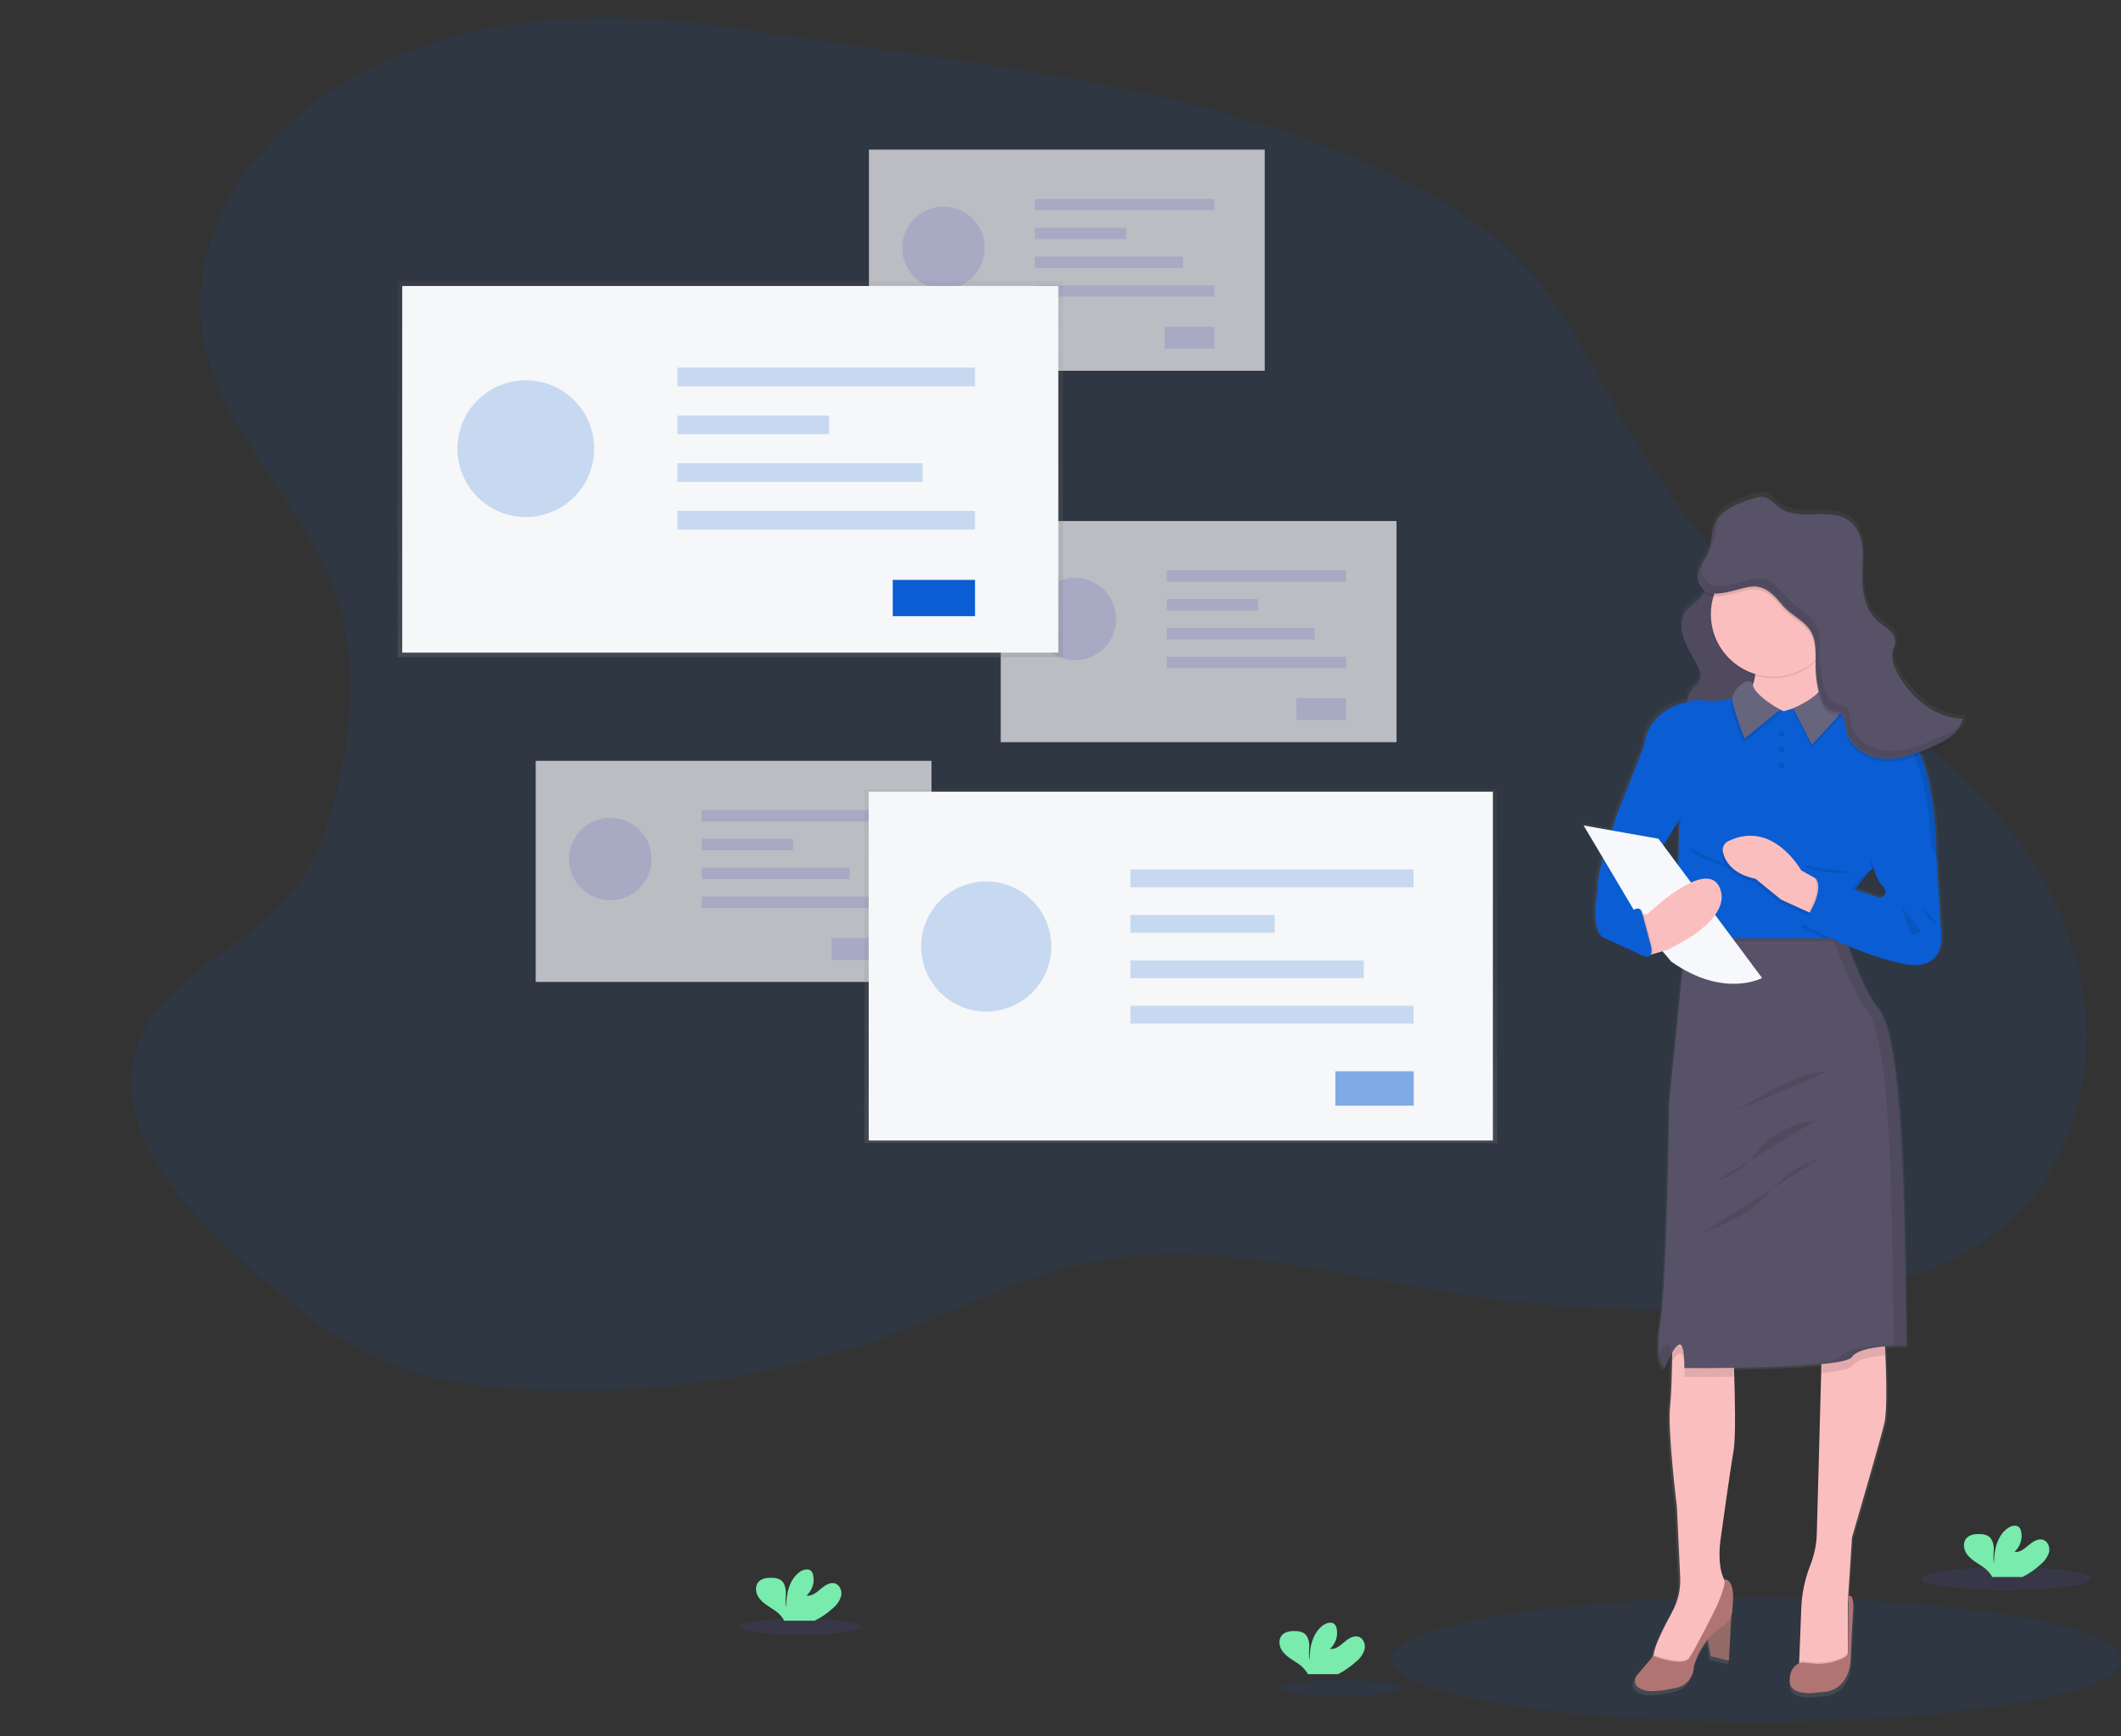 <?xml version="1.0" encoding="utf-8"?>
<!-- Generator: Adobe Illustrator 24.0.1, SVG Export Plug-In . SVG Version: 6.00 Build 0)  -->
<svg version="1.1" id="Calque_1" xmlns="http://www.w3.org/2000/svg" xmlns:xlink="http://www.w3.org/1999/xlink" x="0px" y="0px"
	 viewBox="0 0 1023.5 837.8" style="enable-background:new 0 0 1023.5 837.8;" xml:space="preserve">
<rect x="0" y="0" width="1023.5" height="837.8" fill="#333333" stroke="none"/>
<style type="text/css">
	.st0{opacity:0.1;fill:#0A5DD3;enable-background:new    ;}
	.st1{opacity:0.7;}
	.st2{fill:#F6F7F9;}
	.st3{opacity:0.2;}
	.st4{fill:#6C63FF;}
	.st5{fill:url(#SVGID_1_);}
	.st6{fill:#0A5DD3;}
	.st7{fill:url(#SVGID_2_);}
	.st8{opacity:0.5;}
	.st9{opacity:0.1;fill:#6C63FF;enable-background:new    ;}
	.st10{fill:#78EBAD;}
	.st11{fill:url(#SVGID_3_);}
	.st12{fill:#A27772;}
	.st13{opacity:0.1;enable-background:new    ;}
	.st14{fill:#FBBEBE;}
	.st15{fill:#B07473;}
	.st16{fill:#585268;}
	.st17{opacity:0.1;}
	.st18{fill:#67647E;}
	.st19{fill:#F6F8FB;}
</style>
<title>test</title>
<ellipse class="st0" cx="847.5" cy="800.8" rx="176" ry="30"/>
<path class="st0" d="M274.5,9c-46,2.5-92.5,15.9-128.4,44.8C114.6,79.2,91.9,119,97.4,159.1c6.5,47.3,48.7,81.7,64.4,126.8
	c10.1,29,8.5,61,1.9,91c-4.2,19.3-10.8,38.7-23.3,54c-22.6,27.6-63.3,40.9-74.4,74.7c-12.1,36.8,18.3,72.9,46.9,99.1
	c22.8,20.9,46.7,41.7,75.4,53.1c21,8.4,43.8,11.4,66.4,12.6c62.4,3.3,124.7-6.7,183-29.2c27.9-10.8,54.9-24.6,84.1-31.1
	c62.3-13.9,126.3,6.2,189.4,15.5c54.1,8,109,8.2,163.2,0.5c34.1-4.9,69.3-13.6,94.9-36.5c26-23.3,39-59.3,37.6-94.2
	s-16.2-68.5-37.8-95.9c-28-35.4-66.6-60.6-100.2-90.7c-34.2-30.7-63.3-66.7-86.2-106.6c-13.2-23-24.4-47.4-41.5-67.7
	c-26.7-31.6-65.3-50.3-104-64.8c-89.2-33.4-181.6-40.2-274.6-55C333.4,10,303.9,7.4,274.5,9z"/>
<g class="st1">
	<rect x="258.5" y="367.1" class="st2" width="191" height="106.7"/>
	<g class="st3">
		<circle class="st4" cx="294.5" cy="414.5" r="19.9"/>
	</g>
	<g class="st3">
		<rect x="338.6" y="390.9" class="st4" width="86.6" height="5.5"/>
	</g>
	<g class="st3">
		<rect x="338.6" y="404.8" class="st4" width="44.1" height="5.5"/>
	</g>
	<g class="st3">
		<rect x="338.6" y="418.7" class="st4" width="71.4" height="5.5"/>
	</g>
	<g class="st3">
		<rect x="338.6" y="432.6" class="st4" width="86.6" height="5.5"/>
	</g>
	<g class="st3">
		<rect x="401.3" y="452.6" class="st4" width="24" height="10.5"/>
	</g>
	<rect x="419.3" y="72.2" class="st2" width="191" height="106.7"/>
	<g class="st3">
		<circle class="st4" cx="455.3" cy="119.6" r="19.9"/>
	</g>
	<g class="st3">
		<rect x="499.4" y="96" class="st4" width="86.6" height="5.4"/>
	</g>
	<g class="st3">
		<rect x="499.4" y="109.9" class="st4" width="44.1" height="5.4"/>
	</g>
	<g class="st3">
		<rect x="499.4" y="123.8" class="st4" width="71.4" height="5.5"/>
	</g>
	<g class="st3">
		<rect x="499.4" y="137.7" class="st4" width="86.6" height="5.4"/>
	</g>
	<g class="st3">
		<rect x="562" y="157.7" class="st4" width="24" height="10.5"/>
	</g>
	<rect x="482.9" y="251.4" class="st2" width="191" height="106.7"/>
	<g class="st3">
		
			<ellipse transform="matrix(0.16 -0.987 0.987 0.16 140.854 762.955)" class="st4" cx="518.8" cy="298.7" rx="19.9" ry="19.9"/>
	</g>
	<g class="st3">
		<rect x="563" y="275.2" class="st4" width="86.6" height="5.5"/>
	</g>
	<g class="st3">
		<rect x="563" y="289.1" class="st4" width="44.1" height="5.5"/>
	</g>
	<g class="st3">
		<rect x="563" y="303" class="st4" width="71.4" height="5.5"/>
	</g>
	<g class="st3">
		<rect x="563" y="316.9" class="st4" width="86.6" height="5.5"/>
	</g>
	<g class="st3">
		<rect x="625.6" y="336.9" class="st4" width="24" height="10.5"/>
	</g>
</g>
<linearGradient id="SVGID_1_" gradientUnits="userSpaceOnUse" x1="352.45" y1="-220.9" x2="352.45" y2="-402.3" gradientTransform="matrix(1 0 0 1 0 538)">
	<stop  offset="0" style="stop-color:#808080;stop-opacity:0.25"/>
	<stop  offset="0.54" style="stop-color:#808080;stop-opacity:0.12"/>
	<stop  offset="1" style="stop-color:#808080;stop-opacity:0.1"/>
</linearGradient>
<rect x="191.9" y="135.7" class="st5" width="321.1" height="181.4"/>
<rect x="194.1" y="138" class="st2" width="316.6" height="176.9"/>
<g class="st3">
	<ellipse transform="matrix(0.16 -0.987 0.987 0.16 -0.559 432.343)" class="st6" cx="253.8" cy="216.5" rx="33" ry="33"/>
</g>
<g class="st3">
	<rect x="326.9" y="177.4" class="st6" width="143.6" height="9"/>
</g>
<g class="st3">
	<rect x="326.9" y="200.5" class="st6" width="73.2" height="9"/>
</g>
<g class="st3">
	<rect x="326.9" y="223.5" class="st6" width="118.3" height="9"/>
</g>
<g class="st3">
	<rect x="326.9" y="246.5" class="st6" width="143.6" height="9"/>
</g>
<rect x="430.8" y="279.8" class="st6" width="39.7" height="17.5"/>
<linearGradient id="SVGID_2_" gradientUnits="userSpaceOnUse" x1="569.8" y1="13.5" x2="569.8" y2="-157.2" gradientTransform="matrix(1 0 0 1 0 538)">
	<stop  offset="0" style="stop-color:#808080;stop-opacity:0.25"/>
	<stop  offset="0.54" style="stop-color:#808080;stop-opacity:0.12"/>
	<stop  offset="1" style="stop-color:#808080;stop-opacity:0.1"/>
</linearGradient>
<rect x="417.1" y="380.8" class="st7" width="305.4" height="170.7"/>
<rect x="419.2" y="382" class="st2" width="301.2" height="168.3"/>
<g class="st3">
	<circle class="st6" cx="475.9" cy="456.7" r="31.4"/>
</g>
<g class="st3">
	<rect x="545.5" y="419.5" class="st6" width="136.6" height="8.6"/>
</g>
<g class="st3">
	<rect x="545.5" y="441.5" class="st6" width="69.6" height="8.6"/>
</g>
<g class="st3">
	<rect x="545.5" y="463.4" class="st6" width="112.6" height="8.6"/>
</g>
<g class="st3">
	<rect x="545.5" y="485.3" class="st6" width="136.6" height="8.6"/>
</g>
<g class="st8">
	<rect x="644.4" y="516.9" class="st6" width="37.8" height="16.6"/>
</g>
<ellipse class="st9" cx="968.2" cy="761.7" rx="41" ry="5.6"/>
<ellipse class="st0" cx="646.8" cy="814.6" rx="29.1" ry="4"/>
<ellipse class="st9" cx="386.1" cy="784.9" rx="29.1" ry="4"/>
<path class="st10" d="M402.1,775.8c1.8-1.5,3.2-3.5,3.8-5.8c0.5-2.3-0.5-5-2.7-5.9c-2.5-0.9-5.1,0.8-7.1,2.5s-4.3,3.7-6.9,3.3
	c2.7-2.5,4-6.2,3.2-9.8c-0.1-0.7-0.4-1.4-0.9-2c-1.4-1.5-3.9-0.8-5.5,0.3c-5.2,3.7-6.6,10.7-6.7,17.1c-0.5-2.3-0.1-4.7-0.1-7
	s-0.6-5-2.6-6.2c-1.2-0.7-2.6-1-4-1c-2.3-0.1-4.9,0.2-6.5,1.9c-2,2.1-1.5,5.7,0.3,8s4.4,3.8,6.8,5.4c1.9,1.2,3.6,2.7,4.8,4.6
	c0.1,0.3,0.3,0.5,0.4,0.8h14.7C396.4,780.4,399.4,778.3,402.1,775.8z"/>
<path class="st10" d="M984.9,754.7c1.8-1.5,3.2-3.5,3.9-5.8c0.5-2.3-0.5-5-2.7-5.9c-2.5-0.9-5.1,0.8-7.1,2.5s-4.3,3.7-6.9,3.3
	c2.7-2.5,4-6.2,3.2-9.8c-0.1-0.7-0.4-1.4-0.9-2c-1.4-1.5-3.8-0.8-5.5,0.3c-5.2,3.7-6.7,10.7-6.7,17.1c-0.5-2.3-0.1-4.7-0.1-7
	s-0.7-5-2.6-6.2c-1.2-0.7-2.6-1-4-1c-2.3-0.1-4.9,0.2-6.5,1.9c-2,2.1-1.5,5.7,0.3,8s4.3,3.8,6.8,5.4c1.9,1.2,3.6,2.7,4.8,4.6
	c0.1,0.3,0.3,0.5,0.4,0.8H976C979.1,759.3,982.2,757.2,984.9,754.7z"/>
<path class="st10" d="M654.7,801.5c1.8-1.5,3.2-3.5,3.8-5.8c0.5-2.3-0.5-5-2.7-5.9c-2.5-0.9-5.1,0.8-7.1,2.5s-4.3,3.7-6.9,3.3
	c2.7-2.5,4-6.2,3.2-9.8c-0.1-0.7-0.4-1.4-0.9-2c-1.4-1.5-3.8-0.8-5.5,0.3c-5.2,3.7-6.7,10.7-6.7,17.1c-0.5-2.3-0.1-4.7-0.1-7
	s-0.7-5-2.6-6.2c-1.2-0.7-2.6-1-4-1c-2.3-0.1-4.9,0.2-6.5,1.9c-2,2.1-1.5,5.7,0.3,8s4.3,3.8,6.8,5.4c2,1.2,3.6,2.8,4.9,4.7
	c0.1,0.3,0.3,0.5,0.4,0.8h14.6C649,806.1,652,803.9,654.7,801.5z"/>
<linearGradient id="SVGID_3_" gradientUnits="userSpaceOnUse" x1="944.07" y1="312.157" x2="944.07" y2="-269.489" gradientTransform="matrix(1 0 0 1 -88.27 506.92)">
	<stop  offset="0" style="stop-color:#808080;stop-opacity:0.25"/>
	<stop  offset="0.54" style="stop-color:#808080;stop-opacity:0.12"/>
	<stop  offset="1" style="stop-color:#808080;stop-opacity:0.1"/>
</linearGradient>
<path class="st11" d="M948.6,345.2c-13.1-0.3-24.7-9.6-31.3-20.8c-1.7-2.7-2.8-5.7-3.2-8.9c0-0.7,0.2-1.4,0.4-2.1
	c0.4-1.1,0.8-2.1,1-3.3c0.1-0.4,0.1-0.9,0-1.3c0,0,0,0,0-0.1c0.3-2.4-1.1-4.8-2.9-6.4s-4-2.9-5.8-4.5c-5.6-5-7.3-12.9-7.5-20.5
	c0-0.1,0-0.3,0-0.4c0.1-3.2,0.3-6.5,0.3-9.7c0-1.8,0-3.7-0.2-5.5c-0.5-4.6-2.3-9.2-5.9-12.2c-9.4-7.6-25.2,0.3-34.9-6.9
	c-2.4-1.8-4.3-4.4-7.1-5c-2.2-0.5-4.4,0.2-6.5,0.9c-7.2,2.4-15.1,5.5-17.9,12.4c-1.6,4-1.2,8.5-2.6,12.5c-1,2.7-2.8,5-4.1,7.6
	c-1.1,1.9-1.6,4.1-1.5,6.3c-0.1,1.1,0.1,2.3,0.5,3.4c0.5,1.3,1.3,2.4,2.3,3.3c-0.4,0.8-0.8,1.5-1.4,2.2c-1.8,2.2-4.6,3.8-6.5,6
	c-3.5,4.1-3.4,9.6-1.7,14.4s4.9,9.2,7,13.8c0.9,2,1.7,4.3,0.7,6.3c-0.7,1.4-2.1,2.5-3.2,3.7c-1.6,1.8-2.6,4-2.9,6.4
	c-21.4,4.9-21.4,22.1-21.4,22.1l0,0L780.7,388c0,0-1.8,4.9-4,11.4L763,397l9.5,15.9c-1.8,6.5-3.1,12.5-2.7,15.5c0,0-4.3,20,3.3,23.5
	l16.7,7.5c0.7,0.4,1.5,0.8,2.3,1l0.7,0.3c0.5,0.2,1.1,0.2,1.6,0h0.1h0.2c0.3,0,0.7,0,1-0.1c0.4-0.2,0.7-0.5,0.8-0.9v-0.1l5-1.5
	l4.2,5c1.9,1.3,3.8,2.5,5.6,3.6l-6.5,65.2c0,0-1.1,86.7-4.3,106.4c-1.2,7.3-1.2,12.3-0.8,15.7l-0.1,0.2c0.8,5.6,2.8,6.7,2.8,6.7
	v-0.1l0.1,0.1c1-2.5,2.1-5,3.4-7.3c0,0.5,0,0.9,0,1.4c-0.1,7.4-0.3,17.7-1,24.3c-1.3,11.4,3.3,49.1,3.3,49.1l1.6,34.3
	c0.3,5.8-1.1,11.6-3.9,16.7c-3.8,6.8-8.7,16.5-9,20.8c0,0.2,0,0.5,0,0.7l0,0l-8.4,9.7c0,0-3.2,4.9,4,6.9c3.9,1.1,10.6,0,15.9-1.3
	c4.8-1.1,8.3-5.4,8.3-10.3c1.4-4.7,3.7-9.1,6.8-12.9l1.3,7.9l9,2.2l1.2-21.6c0.5-1.2,0.7-2.5,0.6-3.8l0,0c1.8-15.4-4.2-14-4.2-14
	c0.2,0.1,0.3,0.3,0.3,0.5c-0.1-0.2-0.2-0.3-0.3-0.5l0,0c-3.7-7.2-1.9-19-1.9-19s4.7-34.3,6.4-43.3c1.2-6.4,0.7-27.3,0.3-39.1
	c0-0.5,0-1,0-1.4c13.9-0.2,31-0.7,43-1.8v1.4l-2.2,81c-0.1,5.2-1.2,10.3-3.1,15.1c0,0.1-0.1,0.2-0.1,0.3c-2.7,6.8-4.2,13.9-4.5,21.2
	l-1,25.7v0.7l0,0c-1.8,0.7-4.6,2.7-4.7,8.5c-0.1,8.5,14.8,5.6,14.8,5.6c14.9,0,15-15.5,15-15.5s0.5-14.2,1.2-23.7s-2.2-7.4-2.2-7.4
	l-0.2,27c0,0.1,0,0.1,0,0.2v-23.7l0.2-3.4V772l0,0v-0.7l1.8-27.9c0,0,13.7-46.5,15.8-55.4c1.5-6.3,0.9-25.4,0.4-36
	c0-0.5,0-1-0.1-1.4c4.2-0.4,8-0.4,9.5-0.4h0.7c0,0-0.7-74.7-2.5-102.9s-4.6-53.9-11.7-61.6C902,481,896,466.6,892,455.8
	c8.5,3.7,17.3,6.5,26.3,8.6c22.5,4.7,19.4-14.8,19.4-14.8l-2.3-36.9h0.2c-0.1-9.7-0.9-19.3-2.5-28.8c-1.2-7.3-3-14.9-5.8-21
	c2.4-0.9,4.8-2,7.2-3c6.1-2.7,13-6.5,13.9-13.1h-0.3C948.5,346.1,948.5,345.6,948.6,345.2z M809.4,398.5L809.4,398.5
	c0.1,3.8-0.1,10.4-0.3,17.7l-7.1-9.5l7.2-11.6L809.4,398.5z M907.9,432.2l-11.9-3.8c2.1-3.3,4.6-6.3,7.3-9.1l1-1l-0.4,0.1l0.6-0.5
	l0.3-0.1l-0.5,0.5l0.7-0.1c0.7,3,2.1,5.8,4,8.1C913.3,431,907.9,432.2,907.9,432.2L907.9,432.2z"/>
<polygon class="st12" points="835.7,775 834.3,801.3 825.5,799.1 823.6,788.1 "/>
<polygon class="st13" points="835.7,775 834.3,801.3 825.5,799.1 823.6,788.1 "/>
<path class="st14" d="M868.2,804.8l13.5,2.8l10-8.9v-25l0.2-3.4v-0.1l0,0v-0.7l1.8-27.7c0,0,13.5-46.2,15.6-55
	c1.5-6.3,0.9-25.3,0.4-35.7c-0.2-4.3-0.4-7.2-0.4-7.2l-29.8-7.2l-0.6,23l-2.2,80.4c-0.1,5.1-1.2,10.2-3.1,15l-0.1,0.3
	c-2.6,6.7-4.1,13.9-4.3,21.1l-1,25.5v0.7L868.2,804.8z"/>
<path class="st13" d="M892,769.6v0.7l0,0V769.6L892,769.6z"/>
<path class="st13" d="M868.2,804.8l13.5,2.8l10-8.9v-2.1c-0.1,1-0.6,1.8-1.4,2.3l-0.1,0.1c-4.7,2.5-9.9,3.5-15.2,3l-5.3-0.5
	c-0.5,0.1-0.9,0.2-1.4,0.3v0.7L868.2,804.8z"/>
<path class="st15" d="M890.2,799.7L890.2,799.7c1-0.6,1.6-1.6,1.6-2.6l0.2-26.9c0,0,2.9-2.1,2.2,7.4s-1.2,23.5-1.2,23.5
	s-0.1,15.4-14.8,15.4c0,0-14.7,2.8-14.6-5.6s6.1-8.7,6.1-8.7l5.3,0.5C880.3,803.2,885.6,802.1,890.2,799.7z"/>
<path class="st14" d="M797.8,799.1c0.3,6.1,18.2,2.6,18.2,2.6l12-23.3c0,0,10-7.7,5-14.5c-0.3-0.4-0.5-0.8-0.7-1.2v-0.1l0,0
	c-0.1-0.2-0.2-0.4-0.3-0.5l0,0c-3.6-7.1-1.8-18.8-1.8-18.8s4.7-34,6.3-43c1.2-6.3,0.7-27.1,0.3-38.8c-0.2-4.8-0.3-8.1-0.3-8.1
	l-29.6-7.9c0,0,0,3.7,0,8.8c-0.1,7.3-0.3,17.5-1,24.2c-1.3,11.3,3.3,48.7,3.3,48.7l1.6,34.1c0.2,5.8-1.1,11.5-3.9,16.5
	c-3.7,6.8-8.6,16.4-8.9,20.6C797.8,798.6,797.8,798.9,797.8,799.1z"/>
<path class="st13" d="M797.8,799.1c0.3,6.1,18.2,2.6,18.2,2.6l12-23.3c0,0,10-7.7,5-14.5c-0.3-0.4-0.5-0.8-0.7-1.2
	c-0.2,3.5-4,12.3-4,12.3s-9.9,19.8-13,24.4s-16.8-0.8-17.4-1C797.9,798.6,797.8,798.9,797.8,799.1z"/>
<path class="st15" d="M831.9,762.1c0,0,5.9-1.4,4.1,13.9l0,0c0.1,3.5-1.6,6.9-4.7,8.7c-4.2,2.6-10.7,8.3-13.9,19.3l0,0
	c0,4.9-3.4,9.2-8.1,10.3c-5.3,1.2-11.9,2.3-15.7,1.3c-7.1-2-4-6.9-4-6.9l8.2-9.7c0,0,14.2,5.6,17.4,1s13-24.4,13-24.4
	S833.7,763.4,831.9,762.1z"/>
<path class="st13" d="M879.7,639.5l-0.6,23c8-0.8,13.6-1.8,14.6-3.4c2.1-3.3,9.7-4.6,16.2-5.2c-0.2-4.3-0.4-7.2-0.4-7.2L879.7,639.5
	z"/>
<path class="st13" d="M806.8,657.1c0.8-1.6,1.9-2.9,3.3-3.9c3.2-1.8,2.8,11.2,2.8,11.2s10.5,0.1,23.8-0.1c-0.2-4.8-0.3-8.1-0.3-8.1
	l-29.6-7.9C806.8,648.2,806.8,651.9,806.8,657.1z"/>
<path class="st16" d="M803.4,660.1c0,0,3.5-9.5,6.6-11.2s2.8,11.2,2.8,11.2s76.9,0.7,80.8-5.3s26.2-5.6,26.2-5.6
	s-0.7-74.2-2.5-102.1s-4.5-53.5-11.5-61.2c-4.5-5-11-21.1-14.9-31.8c-2.2-5.9-3.6-10.1-3.6-10.1l-73.4,4.2l-0.6,5.9l-7.8,78
	c0,0-1,86-4.2,105.6S803.4,660.1,803.4,660.1z"/>
<g class="st17">
	<path d="M887.7,654.9c3.8-5.9,26.2-5.6,26.2-5.6s-0.7-74.2-2.5-102.1S907,493.7,900,486c-4.5-5-11-21.1-14.9-31.8
		c-1.8-4.9-3.1-8.7-3.5-9.8l5.7-0.3c0,0,1.4,4.3,3.6,10.1c4,10.7,10.4,26.9,14.9,31.8c7,7.7,9.8,33.2,11.5,61.2s2.4,102.1,2.4,102.1
		s-22.4-0.4-26.2,5.6c-3.3,5.1-59.9,5.3-76.3,5.3C838.2,660.1,884.7,659.5,887.7,654.9z"/>
	<path d="M804.1,648.9c1.4-0.8,2.1,1.4,2.5,4c-1.3,2.3-2.4,4.7-3.3,7.2c0,0-2-1.1-2.8-6.6C801.6,651.5,802.9,649.6,804.1,648.9z"/>
</g>
<path class="st16" d="M826.1,264.6c-5.1,6.9,0.1,16.8-5.4,23.5c-1.8,2.2-4.6,3.8-6.5,6c-3.5,4.1-3.3,9.6-1.6,14.3s4.8,9.1,6.9,13.7
	c0.9,2,1.7,4.3,0.7,6.3c-0.7,1.4-2,2.4-3.1,3.6c-3.5,3.9-3.6,9.4-1.7,14s5.5,8.6,9,12.5c1.4,1.5,3.2,3.2,5.5,3.2
	c1.2-0.1,2.4-0.5,3.5-1.1c8.3-4.4,14.6-11.8,17.6-20.6c2.5-8.4,2-17.3-1.5-25.4c-3-7.1-7.9-13.9-7.9-21.3c0-5.9,3-11.6,3.6-17.5
	c0.7-7.2-3.6-18.6-12.3-21.7C833.4,258.7,828.7,261.1,826.1,264.6z"/>
<path class="st13" d="M826.1,264.6c-5.1,6.9,0.1,16.8-5.4,23.5c-1.8,2.2-4.6,3.8-6.5,6c-3.5,4.1-3.3,9.6-1.6,14.3s4.8,9.1,6.9,13.7
	c0.9,2,1.7,4.3,0.7,6.3c-0.7,1.4-2,2.4-3.1,3.6c-3.5,3.9-3.6,9.4-1.7,14s5.5,8.6,9,12.5c1.4,1.5,3.2,3.2,5.5,3.2
	c1.2-0.1,2.4-0.5,3.5-1.1c8.3-4.4,14.6-11.8,17.6-20.6c2.5-8.4,2-17.3-1.5-25.4c-3-7.1-7.9-13.9-7.9-21.3c0-5.9,3-11.6,3.6-17.5
	c0.7-7.2-3.6-18.6-12.3-21.7C833.4,258.7,828.7,261.1,826.1,264.6z"/>
<path class="st13" d="M882.5,516.7c-10.2,0.5-19.8,4.9-28.7,9.9s-17.5,10.6-27.1,14.1"/>
<path class="st13" d="M876.2,540.7c-10.1,1-19.5,5.5-26.4,12.8c-2.5,2.6-4.6,5.6-7.2,8.1c-4,3.8-8.8,6.6-14.2,8"/>
<path class="st13" d="M878.3,558.9c-8.1,2.3-15.5,6.7-21.3,12.8c-1.6,1.7-3,3.5-4.5,5.2c-8.4,9-20.3,13.8-31.8,18.4"/>
<path class="st14" d="M877.4,305.8c0.2,8.1,0.9,16.2,2.1,24.3c0.9,5.7,2.3,10.9,4.2,13.1c5.6,6.6-27.3,15.6-27.3,15.6l-19.4-15
	c0,0,15.4-14.2,8.2-28S877.4,305.8,877.4,305.8z"/>
<path class="st13" d="M813.3,454.1H891c-2.2-5.9-3.6-10.1-3.6-10.1l-73.4,4.2L813.3,454.1z"/>
<path class="st6" d="M808.3,452.7h83c-2.3-8.3,0-16.1,3.3-22c2.3-4.2,5.3-8,8.7-11.3l0.6-0.5l29-6.4l1.6-0.3c0,0,0.2-52.7-18.4-59.9
	s-29.8-17-29.8-17l-25.6,7.9l-18.9-9.5c-6.1,6.5-22.2,4-22.2,4c-26.3,3-26.3,22.9-26.3,22.9s15.4,35.9,16.6,35.9
	S808.3,452.7,808.3,452.7z"/>
<path class="st13" d="M837,419.2c0,0-16.9-3.8-22.7-10.3"/>
<path class="st13" d="M922.3,399.6l-19.6,16.1c0.1,1.3,0.4,2.5,0.7,3.8l0.6-0.5l29-6.4L922.3,399.6z"/>
<path class="st13" d="M869.2,447.1c0,0,4.3,2.4,10.9,5.6h11.3c-2.3-8.3,0-16.1,3.3-22l-19.9-6.4
	C881.5,430.6,869.2,447.1,869.2,447.1z"/>
<path class="st6" d="M804.8,354.1l-11.7,6.3l-11.4,28.9c0,0-11.9,31.7-10.7,40.1c0,0-4.2,19.8,3.3,23.3l19.5,8.8
	c0.9,0.4,2,0,2.4-0.9c0.2-0.5,0.2-1.1-0.1-1.6c-2.8-5.3-5.8-13.5-1-18l-5.6-11.6l20.3-33.1l6.8-11.4L804.8,354.1z"/>
<path class="st13" d="M830.7,412.6c1,4.1,4.4,10.5,15.7,12.8l12.4,10.1l13.2,6l5.4,2.4l2.3-16.4l-5.2-2.8l-6-3.3
	c0,0-13.6-24.6-35.1-14.2C831.3,408.2,830.2,410.4,830.7,412.6z"/>
<path class="st14" d="M831.4,411.2c1,4.1,4.4,10.5,15.7,12.8l12.4,10.1l13.2,6l5.4,2.4l2.3-16.4l-5.2-2.8l-6-3.3
	c0,0-13.6-24.6-35.1-14.2C832,406.8,830.9,409,831.4,411.2z"/>
<circle class="st13" cx="855.7" cy="297.1" r="30.1"/>
<circle class="st14" cx="855.7" cy="296.4" r="30.1"/>
<path class="st13" d="M874.3,360.7l-9-17.6c0,0,13.2-5.3,14.2-11.5s12.7,7.3,10.1,11.7S874.3,360.7,874.3,360.7z"/>
<path class="st18" d="M874.3,359.3l-9-17.6c0,0,13.2-5.3,14.2-11.5s12.7,7.3,10.1,11.7S874.3,359.3,874.3,359.3z"/>
<path class="st19" d="M800.3,404.7l50,67.2c0,0-18.4,10-43.8-7.9l-11-13l-31.3-52.7L800.3,404.7z"/>
<path class="st14" d="M790.5,441.2l4.5-0.1c0,0,27.8-27,34.6-13.3s-17.3,26.4-17.3,26.4l-7.3,4l-9.6,2.8l-6.1-8.2L790.5,441.2z"/>
<path class="st13" d="M797.2,455.8c0.4,1.5,0.8,3.3,0.1,4.7c-0.2,0.4-0.5,0.7-0.8,0.9c-0.3,0.1-0.7,0.2-1,0.1
	c-2.4-0.2-4.6-1.3-6.3-3.1c-1.6-1.8-3-3.8-4.1-5.9c-1.2-2.1-2.5-4.5-2.1-7c0.5-2.7,2.9-4.5,5.2-6c4.6-3,4.7,0.5,5.8,4.4L797.2,455.8
	z"/>
<path class="st6" d="M796.5,455.8c0.4,1.5,0.8,3.3,0.1,4.7c-0.2,0.4-0.5,0.7-0.8,0.9c-0.3,0.1-0.7,0.2-1,0.1
	c-2.4-0.2-4.6-1.3-6.3-3.1c-1.6-1.8-3-3.8-4.1-5.9c-1.2-2.1-2.5-4.5-2.1-7c0.5-2.7,2.9-4.5,5.2-6c4.6-3,4.7,0.5,5.8,4.4L796.5,455.8
	z"/>
<polygon class="st13" points="809.7,396.3 812,392.4 810,399.7 "/>
<path class="st13" d="M872.7,440.2l5.4,2.4l2.3-16.4l-5.2-2.8C878.7,427.4,875.6,434.9,872.7,440.2z"/>
<path class="st13" d="M894.2,421.1c0,0-17.3,1-24.7-3.7"/>
<g class="st17">
	<path d="M892.1,432.1c2.3-4.2,5.3-8,8.7-11.3c0.8-0.5,1.7-1,2.6-1.4l27-5.5l1.6-0.3c0,0,0.2-52.7-18.4-59.9
		c-10.5-4-20.3-9.5-29.1-16.4l2-0.6c0,0,11.2,9.8,29.8,17s18.4,59.9,18.4,59.9h-2.8l-27.6,5.3l-1.6,1.5c-3.5,3.5-6.4,7.4-8.8,11.7
		c-3.6,6.8-4.5,14.7-2.3,22.1h-2.9C886.4,445.8,888.8,438.1,892.1,432.1z"/>
	<path d="M818.4,339.1c0.5-0.1,0.9-0.1,1.3-0.2c1.9,0.3,3.8,0.4,5.7,0.5C823.1,339.5,820.7,339.4,818.4,339.1z"/>
	<path d="M858,344.5l-17.1-8.6c0.4-0.3,0.7-0.6,1-0.9l17.8,9L858,344.5z"/>
</g>
<path class="st6" d="M923,398.2l11.4,14l2.3,38c0,0,3,19.4-19.1,14.7s-47.8-19.1-47.8-19.1s12.4-16.6,5.6-22.9l31.7,10.3
	c0,0,5.4-1.2,1.2-5.8s-4.9-13.1-4.9-13.1L923,398.2z"/>
<path class="st13" d="M928.2,438.3l6.3,7.2C931.2,444.5,928.7,441.7,928.2,438.3z"/>
<polygon class="st13" points="917.4,437.1 927.2,449.7 922.3,450.9 "/>
<path class="st13" d="M819.8,282.6c-1.1-2.6-0.3-5.7,1-8.2s3.1-4.8,4-7.5c1.5-4,1-8.5,2.6-12.4c2.8-6.9,10.6-10,17.7-12.3
	c2.1-0.7,4.3-1.4,6.4-0.9c2.8,0.7,4.7,3.3,7,5c9.6,7.1,25.2-0.7,34.4,6.8c3.5,2.9,5.3,7.5,5.8,12.1s0,9.1,0,13.7
	c-0.2,8,1.3,16.8,7.3,22.1c1.8,1.6,3.9,2.8,5.7,4.5s3.2,4,2.8,6.4c-0.2,1.1-0.6,2.2-1,3.2c-1.2,4.2,0.6,8.6,2.8,12.4
	c6.5,11.2,17.9,20.4,30.8,20.7c-0.9,6.5-7.7,10.3-13.7,13c-7.7,3.4-15.7,6.8-24.1,6.3s-17.1-5.8-18.6-14c-0.5-2.8-0.4-6.3-2.9-7.8
	c-1.5-0.9-3.4-0.7-5-1.4c-2.3-1-3.5-3.5-4.2-5.9c-1.6-4.9-2.4-10.1-2.5-15.2c-0.1-6.1,0.7-12.8-2.8-17.9c-3.2-4.7-8.9-7-12.7-11.3
	c-3.4-4-7.2-8.8-12.8-9.5C840.4,283.3,824.4,293.8,819.8,282.6z"/>
<path class="st16" d="M819.8,281.2c-1.1-2.6-0.3-5.7,1-8.2s3.1-4.8,4-7.5c1.5-4,1-8.5,2.6-12.4c2.8-6.9,10.6-10,17.7-12.3
	c2.1-0.7,4.3-1.4,6.4-0.9c2.8,0.7,4.7,3.3,7,5c9.6,7.1,25.2-0.7,34.4,6.8c3.5,2.9,5.3,7.5,5.8,12.1s0,9.1,0,13.7
	c-0.2,8,1.3,16.8,7.3,22.1c1.8,1.6,3.9,2.8,5.7,4.5s3.2,4,2.8,6.4c-0.3,1.1-0.6,2.2-1,3.2c-1.2,4.2,0.6,8.6,2.8,12.4
	c6.5,11.2,17.9,20.4,30.8,20.7c-0.9,6.5-7.7,10.3-13.7,13c-7.7,3.4-15.7,6.8-24.1,6.3s-17.1-5.8-18.6-14c-0.5-2.8-0.4-6.3-2.9-7.8
	c-1.5-0.9-3.4-0.7-5-1.4c-2.3-1-3.5-3.5-4.2-5.9c-1.6-4.9-2.4-10.1-2.5-15.2c-0.1-6.1,0.7-12.8-2.8-17.9c-3.2-4.7-8.9-7-12.7-11.3
	c-3.4-4-7.2-8.8-12.8-9.5C840.4,281.9,824.4,292.4,819.8,281.2z"/>
<path class="st13" d="M841.1,358.5l17.2-14c0,0-11.8-6.4-13.2-11.9s-10.8,2.6-9.9,7.5S841.1,358.5,841.1,358.5z"/>
<path class="st18" d="M841.8,356.4l17.2-14c0,0-11.8-6.4-13.2-11.9s-10.8,2.6-9.9,7.5S841.8,356.4,841.8,356.4z"/>
<circle class="st13" cx="859.7" cy="354.1" r="1.4"/>
<circle class="st13" cx="859.7" cy="361.7" r="1.4"/>
<circle class="st13" cx="859.7" cy="369.3" r="1.4"/>
<g class="st17">
	<path d="M826.7,261.8c1.4-3.8,1.1-8,2.3-11.7c-0.6,0.8-1.1,1.7-1.5,2.7c-1.6,3.9-1.1,8.4-2.6,12.4c0,0.1-0.1,0.1-0.1,0.2
		C825.6,264.2,826.2,263,826.7,261.8z"/>
	<path d="M935.5,356c-7.7,3.4-15.7,6.8-24.1,6.3s-17.1-5.8-18.6-14c-0.5-2.8-0.4-6.3-2.9-7.8c-1.5-0.9-3.4-0.7-5-1.4
		c-2.3-1-3.5-3.5-4.2-5.9c-1.6-4.9-2.4-10.1-2.5-15.3c-0.1-6.1,0.7-12.8-2.8-17.9c-3.2-4.7-8.9-7-12.7-11.3c-3.4-4-7.2-8.8-12.8-9.5
		c-7.7-1-23.8,9.5-28.3-1.7c-0.7-2.1-0.6-4.4,0.3-6.5c-0.3,0.6-0.7,1.1-0.9,1.7c-1.3,2.5-2.1,5.6-1,8.2c4.6,11.2,20.7,0.7,28.4,1.7
		c5.6,0.8,9.3,5.6,12.8,9.5c3.7,4.3,9.4,6.7,12.6,11.4c3.5,5,2.7,11.7,2.8,17.9c0.1,5.2,0.9,10.3,2.5,15.3c0.8,2.4,1.9,5,4.2,5.9
		c1.6,0.7,3.5,0.5,5,1.4c2.5,1.5,2.4,5,2.9,7.8c1.5,8.3,10.2,13.6,18.6,14.1s16.5-2.9,24.1-6.3c5.5-2.5,11.7-5.9,13.3-11.4
		C944.5,351.6,939.8,354.1,935.5,356z"/>
</g>
</svg>
